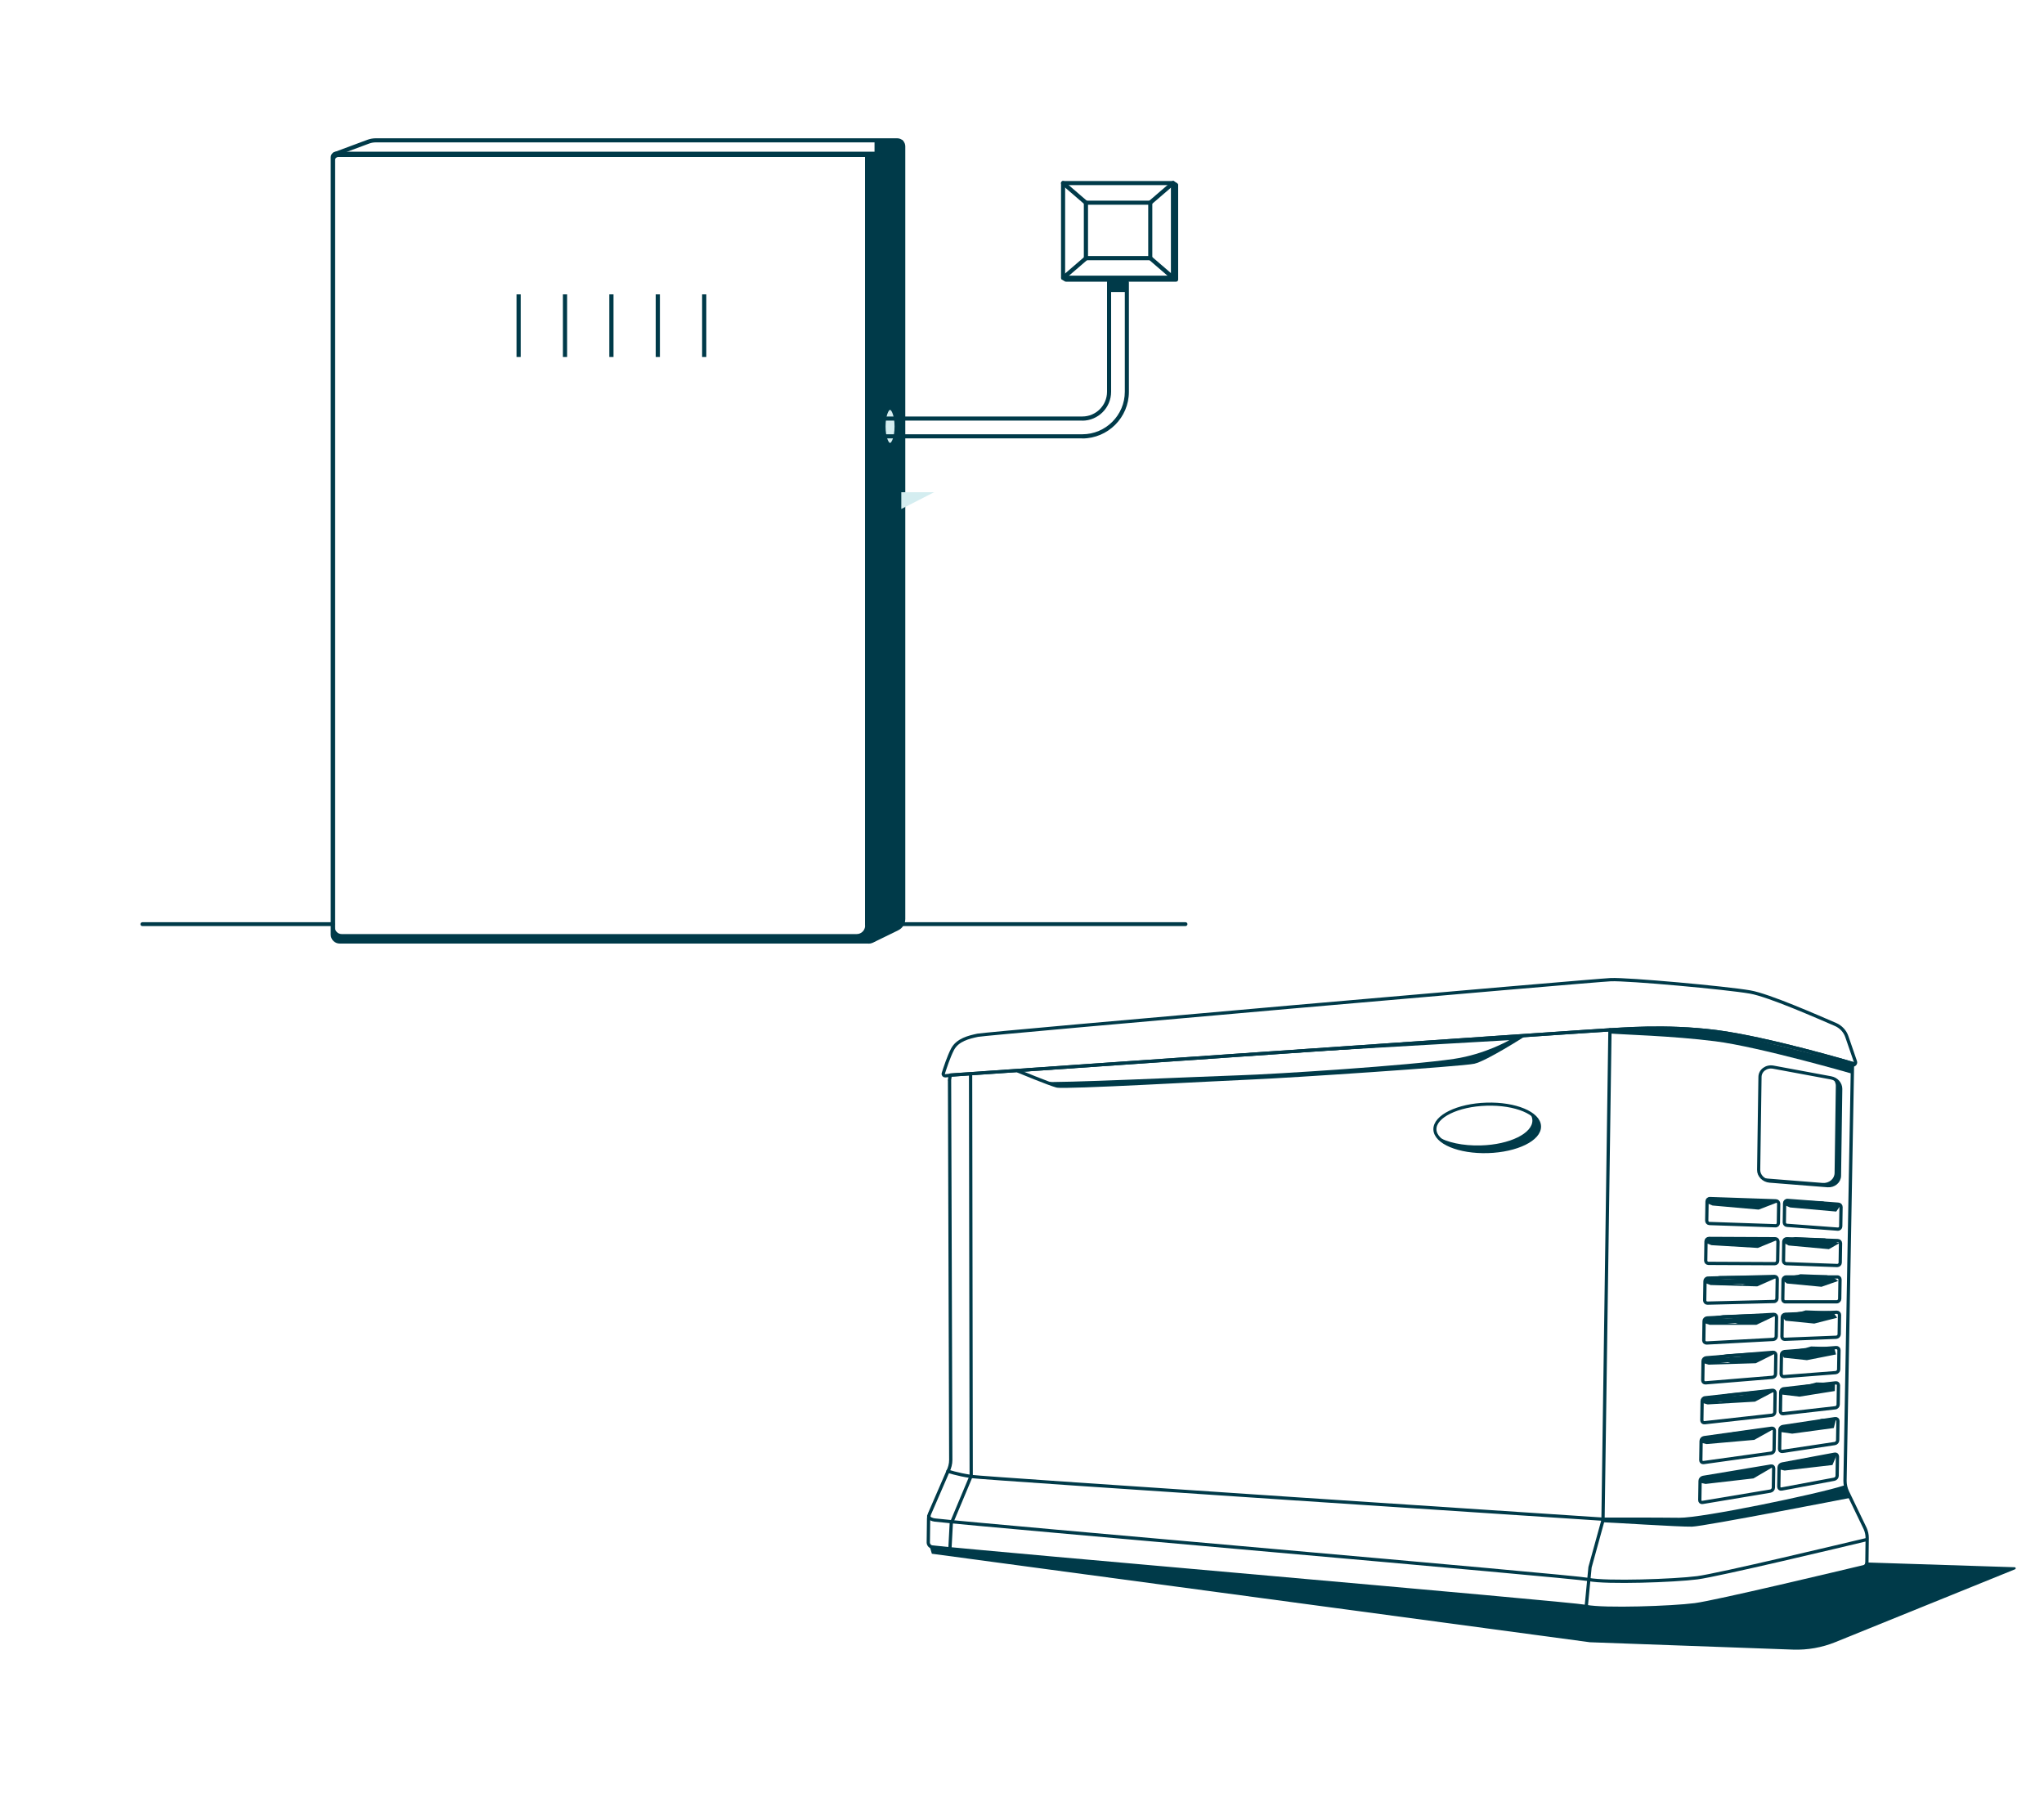 <svg viewBox="0 0 200 177.69" xmlns="http://www.w3.org/2000/svg" data-name="Layer 1" id="Layer_1">
  <defs>
    <style>
      .cls-1 {
        stroke-width: .3px;
      }

      .cls-1, .cls-2, .cls-3 {
        fill: none;
        stroke: #003a49;
        stroke-linecap: round;
        stroke-linejoin: round;
      }

      .cls-4 {
        fill: #d4edf0;
      }

      .cls-4, .cls-5 {
        stroke-width: 0px;
      }

      .cls-2 {
        stroke-width: .31px;
      }

      .cls-3 {
        stroke-width: .32px;
      }

      .cls-5 {
        fill: #003a49;
      }
    </style>
  </defs>
  <g>
    <g>
      <path d="M84.99,92.32h-51.75c-.49,0-.88-.4-.88-.88V15.39c0-.31.25-.55.55-.55h52.91c.11,0,.2.09.2.2v76.25c0,.57-.47,1.04-1.04,1.04ZM32.92,15.24c-.08,0-.14.06-.14.14v76.05c0,.26.21.47.47.47h51.75c.35,0,.63-.28.63-.63V15.24h-52.71Z" class="cls-5"></path>
      <path d="M32.92,15.04c-.19,0-.35.16-.35.35v76.05c0,.37.3.68.68.68h51.75c.46,0,.83-.37.83-.83V15.04h-52.91ZM84.65,90.57c0,.45-.37.82-.82.82h-50.4c-.37,0-.66-.3-.66-.66V15.7c0-.19.15-.34.34-.34h51.53v75.21Z" class="cls-5"></path>
      <path d="M85.47,92.17c-.08,0-.15-.04-.18-.11-.05-.1,0-.22.09-.27l2.31-1.14c.29-.13.48-.42.48-.74V14.31c0-.21-.17-.38-.38-.38h-51.01c-.24,0-.47.04-.7.13l-3.25,1.21c-.11.04-.22-.01-.26-.12-.04-.11.01-.22.12-.26l3.25-1.21c.27-.1.55-.15.84-.15h51.01c.44,0,.79.35.79.79v75.6c0,.47-.28.91-.71,1.11l-2.31,1.13s-.06.02-.09.02Z" class="cls-5"></path>
      <path d="M85.56,13.72h2.32c.32,0,.59.26.59.59v75.6c0,.4-.23.76-.59.92l-2.31,1.14V13.72Z" class="cls-5"></path>
      <path d="M116,90.61h-27.62c-.11,0-.19-.09-.19-.19s.09-.19.19-.19h27.62c.11,0,.19.09.19.19s-.09.19-.19.19Z" class="cls-5"></path>
      <path d="M32.57,90.61H13.93c-.11,0-.19-.09-.19-.19s.09-.19.19-.19h18.64c.11,0,.19.09.19.19s-.09.19-.19.19Z" class="cls-5"></path>
      <path d="M114.78,27.38h-10.76c-.11,0-.2-.09-.2-.2v-9.27c0-.11.09-.2.2-.2h10.76c.11,0,.2.09.2.2v9.27c0,.11-.09.2-.2.2ZM104.22,26.97h10.35v-8.86h-10.35v8.86Z" class="cls-5"></path>
      <path d="M115.06,27.56h-10.76s-.08-.01-.11-.03l-.27-.17c-.06-.03-.09-.09-.09-.16s.02-.13.07-.17l2.23-1.92c.09-.07.21-.07.29.02.07.09.06.21-.02.29l-2.01,1.73h10.48v-8.95l-.18-.11c-.1-.06-.12-.19-.06-.28.06-.1.19-.12.28-.06l.27.17c.06.04.1.1.1.17v9.27c0,.11-.09.2-.2.2Z" class="cls-5"></path>
      <path d="M112.55,25.46h-6.3c-.11,0-.2-.09-.2-.2v-5.43c0-.11.09-.2.2-.2h6.3c.11,0,.2.09.2.2v5.43c0,.11-.09.2-.2.2ZM106.46,25.05h5.89v-5.02h-5.89v5.02Z" class="cls-5"></path>
      <path d="M112.55,20.04c-.06,0-.11-.02-.16-.07-.07-.09-.06-.21.02-.29l2.23-1.92c.09-.07.22-.06.29.02s.06.21-.02.29l-2.23,1.92s-.09.05-.13.05Z" class="cls-5"></path>
      <path d="M114.78,27.38s-.09-.02-.13-.05l-2.23-1.92c-.09-.07-.1-.2-.02-.29.07-.09.2-.09.29-.02l2.23,1.92c.09.07.1.2.02.29-.04.05-.1.07-.16.07Z" class="cls-5"></path>
      <path d="M106.25,20.04s-.09-.02-.13-.05l-2.23-1.92c-.09-.07-.1-.2-.02-.29.07-.09.2-.09.29-.02l2.23,1.92c.09.07.1.2.02.29-.04.05-.1.07-.16.07Z" class="cls-5"></path>
      <g>
        <ellipse ry="1.8" rx=".63" cy="41.72" cx="87.09" class="cls-4"></ellipse>
        <path d="M87.09,43.71c-.54,0-.82-1-.82-1.99s.28-1.99.82-1.99.82,1,.82,1.99-.28,1.99-.82,1.99ZM87.09,40.1c-.13,0-.44.55-.44,1.62s.31,1.62.44,1.62.44-.55.44-1.62-.31-1.62-.44-1.62Z" class="cls-5"></path>
      </g>
      <g>
        <path d="M105.9,42.89h-19.21c-.11,0-.2-.09-.2-.2s.09-.2.2-.2h19.21c2.29,0,4.16-1.87,4.16-4.16v-10.7c0-.11.09-.2.2-.2s.2.09.2.2v10.7c0,2.52-2.05,4.57-4.57,4.57Z" class="cls-5"></path>
        <path d="M105.9,41.15h-19.21c-.11,0-.2-.09-.2-.2s.09-.2.2-.2h19.21c1.34,0,2.42-1.09,2.42-2.42v-10.7c0-.11.09-.2.2-.2s.2.09.2.2v10.7c0,1.56-1.27,2.83-2.83,2.83Z" class="cls-5"></path>
      </g>
      <path d="M85.83,15.24c-.08,0-.15-.04-.18-.11-.05-.1,0-.22.09-.27l2.36-1.16c.1-.05.22,0,.27.09.05.1,0,.22-.09.27l-2.36,1.16s-.06.02-.09.02Z" class="cls-5"></path>
      <g>
        <rect height="6.13" width=".41" y="28.8" x="50.54" class="cls-5"></rect>
        <rect height="6.13" width=".41" y="28.8" x="55.08" class="cls-5"></rect>
        <rect height="6.13" width=".41" y="28.8" x="59.62" class="cls-5"></rect>
        <rect height="6.13" width=".41" y="28.8" x="64.16" class="cls-5"></rect>
        <rect height="6.13" width=".41" y="28.8" x="68.7" class="cls-5"></rect>
      </g>
      <g>
        <rect height=".75" width="1.58" y="27.62" x="108.53" class="cls-5"></rect>
        <path d="M110.1,28.57h-1.58c-.11,0-.2-.09-.2-.2v-.75c0-.11.09-.2.2-.2h1.58c.11,0,.2.09.2.2v.75c0,.11-.09.2-.2.2ZM108.73,28.16h1.17v-.34h-1.17v.34Z" class="cls-5"></path>
      </g>
    </g>
    <polyline points="88.19 49.8 88.19 48.16 91.4 48.16" class="cls-4"></polyline>
  </g>
  <g>
    <path d="M92.91,105.68l.12,37.16c0,.39-.1.76-.27,1.11l-1.74,4.01c-.1.19-.15.41-.16.63l-.03,2.32c0,.23.17.43.4.45,5.39.6,62.3,5.49,63.98,5.82,1.77.35,8.38.12,10.64-.17,2.07-.27,14.41-3.22,16.51-3.72.18-.04.31-.2.31-.39l.03-2.42c0-.32-.07-.64-.2-.93l-1.73-3.59c-.16-.34-.24-.71-.24-1.08l.73-40.68h0c.19.04.35-.15.29-.33l-.84-2.44c-.18-.53-.58-.96-1.1-1.19-1.79-.77-6.53-2.86-8.36-3.18-2.35-.41-11.94-1.28-13.64-1.21-1.7.07-61.09,5.26-61.94,5.44-.85.18-1.98.44-2.47,1.38-.37.71-.74,1.84-.9,2.35-.04.13.06.25.2.24l.48-.05-.08.49Z" class="cls-3"></path>
    <path d="M155.07,157.15c1.77.35,8.38.12,10.64-.17,2.07-.27,14.41-3.22,16.51-3.72.18-.04.31-.2.31-.39l14.6.47c.11,0,.14.16.04.2l-17.59,7.13c-1.31.53-2.72.78-4.14.73l-19.87-.72-64.39-8.66-.23-.79,21.87,2.17,42.26,3.75Z" class="cls-5"></path>
    <path d="M90.87,148.34c0,.23.36.35.59.38,5.39.6,62.3,5.49,63.98,5.82,1.77.35,8.38.12,10.64-.17,2.07-.27,14.41-3.22,16.51-3.72" class="cls-3"></path>
    <path d="M92.99,105.19s63.66-4.41,64.54-4.43,5.35-.47,10.43.18c5.08.66,13.35,3.12,13.35,3.12" class="cls-3"></path>
    <path d="M92.99,105.19s63.66-4.41,64.54-4.43,5.35-.47,10.43.18c5.08.66,13.35,3.12,13.35,3.12" class="cls-3"></path>
    <line y2="148.74" x2="156.85" y1="100.76" x1="157.53" class="cls-3"></line>
    <path d="M180.46,145.5c-2.46.81-13.89,3.19-16.15,3.16-2.26-.03-7.44-.02-7.44-.02,0,0-60.44-3.97-61.85-4.18-1.41-.21-2.27-.52-2.27-.52" class="cls-3"></path>
    <path d="M156.87,148.64s5.18-.01,7.44.02c2.26.03,13.68-2.35,16.15-3.16l.55,1.06s-14.26,2.78-15.45,2.81-8.1-.42-8.7-.43c-.25,0,.02-.3.02-.3Z" class="cls-5"></path>
    <line y2="144.46" x2="95.03" y1="105.12" x1="94.97" class="cls-3"></line>
    <polyline points="156.85 148.74 155.58 153.34 155.21 157.17" class="cls-3"></polyline>
    <polyline points="95 144.47 93.08 149.05 92.95 151.49" class="cls-3"></polyline>
    <path d="M99.63,104.8s3.02,1.25,3.77,1.45,15.62-.65,19.1-.79,20.6-1.28,21.73-1.54,4.74-2.56,4.74-2.56" class="cls-3"></path>
    <path d="M121.34,103.28l26.35-1.51s-2.38,1.38-5.41,1.83c-4.42.66-17.5,1.5-21.06,1.61-3.48.11-18.35.8-19.1.63-.04,0-.08-.02-.13-.03.54.21,1.03.38,1.27.45.75.2,15.62-.65,19.1-.79,3.56-.14,20.59-1.28,21.73-1.54,1.13-.27,4.74-2.56,4.74-2.56l-27.49,1.92Z" class="cls-5"></path>
    <g>
      <g>
        <path d="M173.72,119.93l-6.45-.22c-.15,0-.27-.13-.27-.28l.03-1.89c0-.15.13-.28.29-.27l6.45.22c.15,0,.27.13.27.28l-.03,1.89c0,.15-.13.28-.29.27Z" class="cls-3"></path>
        <g>
          <polygon points="167.61 117.79 167.2 117.62 167.23 117.45 167.53 117.38 170.76 117.52 173.01 117.59 173.41 117.67 172.06 118.18 167.61 117.79" class="cls-5"></polygon>
          <path d="M167.55,117.54l3.21.13,2.01.06-.74.28-4.38-.39-.18-.07.08-.02M167.52,117.22l-.43.1-.07.4.55.23,4.51.4,1.9-.73-.95-.19-2.26-.07-3.25-.14h0Z" class="cls-5"></path>
        </g>
      </g>
      <g>
        <path d="M173.65,123.64l-6.48-.03c-.15,0-.27-.12-.27-.27l.03-1.89c0-.15.13-.28.29-.28l6.48.03c.15,0,.27.12.27.27l-.03,1.89c0,.15-.13.28-.29.28Z" class="cls-3"></path>
        <g>
          <polygon points="167.11 121.52 167.13 121.35 167.44 121.27 170.67 121.32 172.94 121.32 173.33 121.39 171.98 121.94 167.51 121.68 167.11 121.52" class="cls-5"></polygon>
          <path d="M168.21,121.31l2.65.17,1.07.13-.65.24-3.74-.34.31-.14.36-.06M167.42,121.11l-.43.11-.07.4.55.21,4.53.27,1.9-.78-.82-.16-2.07-.06-3.13-.06-.47.07Z" class="cls-5"></path>
        </g>
      </g>
      <g>
        <path d="M173.58,127.34l-6.51.16c-.15,0-.27-.11-.27-.27l.03-1.89c0-.15.13-.29.29-.29l6.51-.16c.15,0,.27.11.27.27l-.03,1.89c0,.15-.13.29-.29.29Z" class="cls-3"></path>
        <g>
          <polygon points="167.01 125.43 167.04 125.26 167.35 125.17 170.58 125.12 172.88 125.05 173.26 125.1 171.91 125.7 167.41 125.57 167.01 125.43" class="cls-5"></polygon>
          <path d="M168.88,125.08l2.09.22.13.2-.56.2-3.09-.29.79-.2.64-.11M167.33,125.01l-.43.12-.07.4.55.2,4.56.13,1.9-.84-.68-.14-1.89-.05-3.01.02-.93.15Z" class="cls-5"></path>
        </g>
      </g>
      <g>
        <path d="M173.51,131.05l-6.53.35c-.15,0-.27-.11-.27-.26l.03-1.89c0-.15.13-.29.29-.3l6.53-.35c.15,0,.27.11.27.26l-.03,1.89c0,.15-.13.29-.29.3Z" class="cls-3"></path>
        <g>
          <polygon points="166.91 129.33 166.94 129.16 167.26 129.06 170.49 128.92 172.81 128.78 173.19 128.82 171.83 129.46 167.31 129.46 166.91 129.33" class="cls-5"></polygon>
          <path d="M169.54,128.85l1.53.26-.81.26-.47.15-2.45-.25,1.28-.26.92-.16M167.23,128.9l-.43.13-.07.41.55.18h4.58s1.9-.9,1.9-.9l-.55-.11-1.7-.04-2.9.1-1.4.22Z" class="cls-5"></path>
        </g>
      </g>
      <g>
        <path d="M173.44,134.76l-6.56.54c-.15.01-.27-.1-.27-.25l.03-1.89c0-.15.13-.29.29-.31l6.56-.54c.15-.01.27.1.27.25l-.03,1.89c0,.15-.13.29-.29.31Z" class="cls-3"></path>
        <g>
          <polygon points="166.82 133.24 166.85 133.06 167.17 132.95 170.4 132.72 172.75 132.51 173.12 132.54 171.76 133.22 167.21 133.35 166.82 133.24" class="cls-5"></polygon>
          <path d="M170.2,132.62l.97.3-1.75.33-.38.11-1.8-.2,1.76-.32,1.2-.21M167.14,132.8l-.43.15-.07.41.55.16,4.61-.14,1.9-.95-.41-.08-1.51-.03-2.78.18-1.86.3Z" class="cls-5"></path>
        </g>
      </g>
      <g>
        <path d="M173.37,138.47l-6.58.73c-.15.02-.27-.09-.27-.24l.03-1.89c0-.15.13-.3.29-.31l6.58-.73c.15-.02.27.09.27.24l-.03,1.89c0,.15-.13.3-.29.31Z" class="cls-3"></path>
        <g>
          <polygon points="166.72 137.14 166.75 136.97 167.08 136.84 170.31 136.52 172.68 136.24 173.04 136.26 171.68 136.98 167.11 137.25 166.72 137.14" class="cls-5"></polygon>
          <path d="M170.87,136.39l.41.34-2.69.39-.29.06-1.16-.15,2.25-.39,1.48-.25M167.04,136.69l-.43.16-.07.41.55.15,4.63-.27,1.9-1-.27-.05-1.33-.02-2.66.26-2.33.37Z" class="cls-5"></path>
        </g>
      </g>
      <g>
        <path d="M173.3,142.18l-6.61.92c-.15.02-.27-.08-.27-.23l.03-1.89c0-.15.13-.3.29-.32l6.61-.92c.15-.02.27.08.27.23l-.03,1.89c0,.15-.13.3-.29.32Z" class="cls-3"></path>
        <g>
          <polygon points="166.63 141.04 166.66 140.87 166.98 140.74 170.22 140.32 172.61 139.97 172.97 139.98 171.61 140.73 167.01 141.14 166.63 141.04" class="cls-5"></polygon>
          <path d="M171.53,140.15l-.15.38-3.63.46-.2.02-.51-.1,2.74-.45,1.76-.3M166.94,140.58l-.43.17-.07.41.55.13,4.66-.41,1.9-1.06-.14-.03h-1.14s-2.55.33-2.55.33l-2.79.44Z" class="cls-5"></path>
        </g>
      </g>
      <g>
        <path d="M173.23,145.89l-6.64,1.11c-.15.03-.27-.07-.27-.23l.03-1.89c0-.15.13-.3.29-.33l6.64-1.11c.15-.03.27.07.27.23l-.03,1.89c0,.15-.13.3-.29.33Z" class="cls-3"></path>
        <g>
          <polygon points="166.53 144.95 166.56 144.77 166.89 144.63 170.13 144.12 172.55 143.7 172.9 143.7 171.53 144.49 166.91 145.03 166.53 144.95" class="cls-5"></polygon>
          <path d="M172.2,143.92l-.71.42-4.57.53-.11-.02.13-.06,3.22-.51,2.04-.35M173.49,143.54h-.96s-2.43.42-2.43.42l-3.26.52-.43.18-.07.41.55.12,4.68-.54,1.9-1.11h0Z" class="cls-5"></path>
        </g>
      </g>
    </g>
    <g>
      <g>
        <path d="M179.82,120.26l-4.96-.37c-.15,0-.27-.13-.27-.28l.03-1.89c0-.15.13-.28.29-.27l4.96.37c.15,0,.27.13.27.28l-.03,1.89c0,.15-.13.28-.29.27Z" class="cls-3"></path>
        <g>
          <polygon points="175.2 117.98 174.79 117.81 174.82 117.64 175.12 117.57 178.33 117.71 179.08 117.92 179.81 118.06 179.59 118.37 175.2 117.98" class="cls-5"></polygon>
          <path d="M175.14,117.74l3.17.13.73.21s.02,0,.02,0l.47.09-.02.03-4.27-.38-.18-.07.08-.02M175.11,117.41l-.43.1-.07.4.55.23,4.51.4.41-.58-.95-.19-.77-.22-3.25-.14h0Z" class="cls-5"></path>
        </g>
      </g>
      <g>
        <path d="M179.77,123.82l-4.99-.18c-.15,0-.27-.12-.27-.27l.03-1.89c0-.15.13-.28.29-.28l4.99.18c.15,0,.27.12.27.27l-.03,1.89c0,.15-.13.28-.29.28Z" class="cls-3"></path>
        <g>
          <polygon points="175.07 121.71 174.72 121.54 174.79 121.37 175.52 121.24 178.4 121.32 179.14 121.5 179.72 121.72 178.89 122.06 175.07 121.71" class="cls-5"></polygon>
          <path d="M175.73,121.36l-.09.06-.48.14,3.65.32.04-.04.05-.15s-.01,0-.01,0l-.5-.21-2.66-.11M175.5,121.08l-.83.16-.12.37.46.25,3.94.36,1.02-.58-.76-.3-.66-.18-2.92-.12-.13.04Z" class="cls-5"></path>
        </g>
      </g>
      <g>
        <path d="M179.72,127.37h-5.01c-.15.02-.27-.1-.27-.25l.03-1.89c0-.15.13-.29.29-.29h5.01c.15-.02.27.1.27.25l-.03,1.89c0,.15-.13.29-.29.29Z" class="cls-3"></path>
        <g>
          <polygon points="174.93 125.43 174.65 125.26 174.76 125.1 175.91 124.9 178.47 124.92 179.2 125.07 179.64 125.36 178.18 125.73 174.93 125.43" class="cls-5"></polygon>
          <path d="M176.31,124.99l-.1.11-1.14.2,3.02.26.05-.04.58-.21s0,0,0,0l-.27-.22-2.14-.1M175.89,124.74l-1.24.22-.17.34.37.28,3.38.32,1.63-.57-.56-.41-.55-.15-2.59-.1-.27.08Z" class="cls-5"></path>
        </g>
      </g>
      <g>
        <path d="M179.67,130.84l-5.04.2c-.15,0-.27-.11-.27-.26l.03-1.89c0-.15.13-.29.29-.3l5.04-.2c.15,0,.27.11.27.26l-.03,1.89c0,.15-.13.29-.29.3Z" class="cls-3"></path>
        <g>
          <polygon points="174.8 129.07 174.58 128.89 174.74 128.74 176.3 128.48 178.53 128.44 179.26 128.56 179.55 128.92 177.47 129.32 174.8 129.07" class="cls-5"></polygon>
          <path d="M176.9,128.52l-.11.16-1.8.26,2.39.21.07-.04,1.11-.27s0,0,0,0l-.03-.23-1.63-.08M176.28,128.32l-1.64.28-.22.31.29.31,2.81.28,2.24-.57-.37-.52-.44-.12-2.27-.08-.4.12Z" class="cls-5"></path>
        </g>
      </g>
      <g>
        <path d="M179.62,134.3l-5.07.39c-.15.01-.27-.1-.27-.25l.03-1.89c0-.15.13-.29.29-.31l5.07-.39c.15-.01.27.1.27.25l-.03,1.89c0,.15-.13.29-.29.31Z" class="cls-3"></path>
        <g>
          <polygon points="174.67 132.7 174.51 132.52 174.71 132.37 176.69 132.05 178.6 131.95 179.32 132.04 179.47 132.48 176.76 132.91 174.67 132.7" class="cls-5"></polygon>
          <path d="M177.49,132.05l-.12.21-2.47.33,1.77.15.09-.05,1.64-.33s0,0,.01,0l.2-.24-1.11-.06M176.67,131.89l-2.05.34-.27.28.2.33,2.25.24,2.85-.56-.17-.63-.33-.09-1.94-.06-.54.16Z" class="cls-5"></path>
        </g>
      </g>
      <g>
        <path d="M179.57,137.74l-5.09.58c-.15.02-.27-.09-.27-.24l.03-1.89c0-.15.13-.3.29-.31l5.09-.58c.15-.02.27.09.27.24l-.03,1.89c0,.15-.13.3-.29.31Z" class="cls-3"></path>
        <g>
          <polygon points="174.53 136.31 174.44 136.14 174.68 135.99 177.08 135.6 178.67 135.45 179.37 135.51 179.38 136.02 176.06 136.48 174.53 136.31" class="cls-5"></polygon>
          <path d="M178.07,135.57l-.13.25-3.13.39,1.14.09.1-.05,2.16-.39s.01,0,.02,0l.43-.24-.6-.04M177.06,135.44l-2.45.4-.33.25.11.36,1.68.2,3.46-.55.02-.74-.22-.06-1.61-.04-.67.19Z" class="cls-5"></path>
        </g>
      </g>
      <g>
        <path d="M179.52,141.24l-5.12.77c-.15.02-.27-.08-.27-.23l.03-1.89c0-.15.13-.3.29-.32l5.12-.77c.15-.02.27.08.27.23l-.03,1.89c0,.15-.13.3-.29.32Z" class="cls-3"></path>
        <g>
          <polygon points="174.4 139.98 174.36 139.8 174.65 139.66 177.47 139.21 178.73 138.99 179.43 139.02 179.29 139.61 175.35 140.1 174.4 139.98" class="cls-5"></polygon>
          <path d="M178.66,139.13l-.14.3-3.79.45.51.03.12-.05,2.69-.45s.02,0,.03,0l.66-.25-.09-.02M177.45,139.05l-2.85.46-.38.21.02.39,1.12.16,4.07-.55.22-.85-.11-.03-1.28-.02-.8.23Z" class="cls-5"></path>
        </g>
      </g>
      <g>
        <path d="M179.47,144.73l-5.15.96c-.15.03-.27-.07-.27-.23l.03-1.89c0-.15.13-.3.29-.33l5.15-.96c.15-.03.27.07.27.23l-.03,1.89c0,.15-.13.3-.29.33Z" class="cls-3"></path>
        <g>
          <polygon points="174.26 143.65 174.29 143.47 174.62 143.33 177.86 142.81 178.8 142.54 179.49 142.54 179.21 143.2 174.64 143.72 174.26 143.65" class="cls-5"></polygon>
          <path d="M179.25,142.7l-.15.35-4.45.51-.11-.02.13-.06,3.22-.51s.03,0,.04,0l.9-.26h.43M179.73,142.38h-.96s-.94.27-.94.27l-3.26.52-.43.18-.07.41.55.12,4.68-.54.41-.97h0Z" class="cls-5"></path>
        </g>
      </g>
    </g>
    <path d="M178.82,116.01l-5.67-.45c-.6-.05-1.08-.54-1.07-1.1l.13-9.08c0-.64.62-1.09,1.29-.97l5.66,1.05c.55.1.95.56.95,1.08l-.12,8.48c0,.59-.54,1.04-1.17.99Z" class="cls-2"></path>
    <path d="M179.3,105.5c.21.2.34.48.33.77l-.12,8.48c0,.59-.54,1.04-1.17.99l-5.67-.45c-.09,0-.18-.03-.27-.05.19.18.45.31.74.33l5.67.45c.63.05,1.16-.4,1.17-.99l.12-8.48c0-.47-.33-.9-.8-1.05Z" class="cls-5"></path>
    <ellipse transform="translate(-3.33 4.53) rotate(-1.77)" ry="2.32" rx="5.12" cy="110.37" cx="145.51" class="cls-1"></ellipse>
    <path d="M149.71,108.95c.14.2.22.42.23.65.04,1.28-2.22,2.39-5.04,2.47-1.77.05-3.34-.3-4.28-.89.65.94,2.63,1.58,4.96,1.51,2.82-.09,5.08-1.19,5.04-2.47-.01-.48-.35-.91-.91-1.26Z" class="cls-5"></path>
    <path d="M157.54,101.12c1.24.11,6.01.22,10.29.76s13.49,3.2,13.49,3.2l.06-.97-12.47-3.09-4.86-.42-4.91.2-1.59-.07v.4Z" class="cls-5"></path>
  </g>
</svg>
